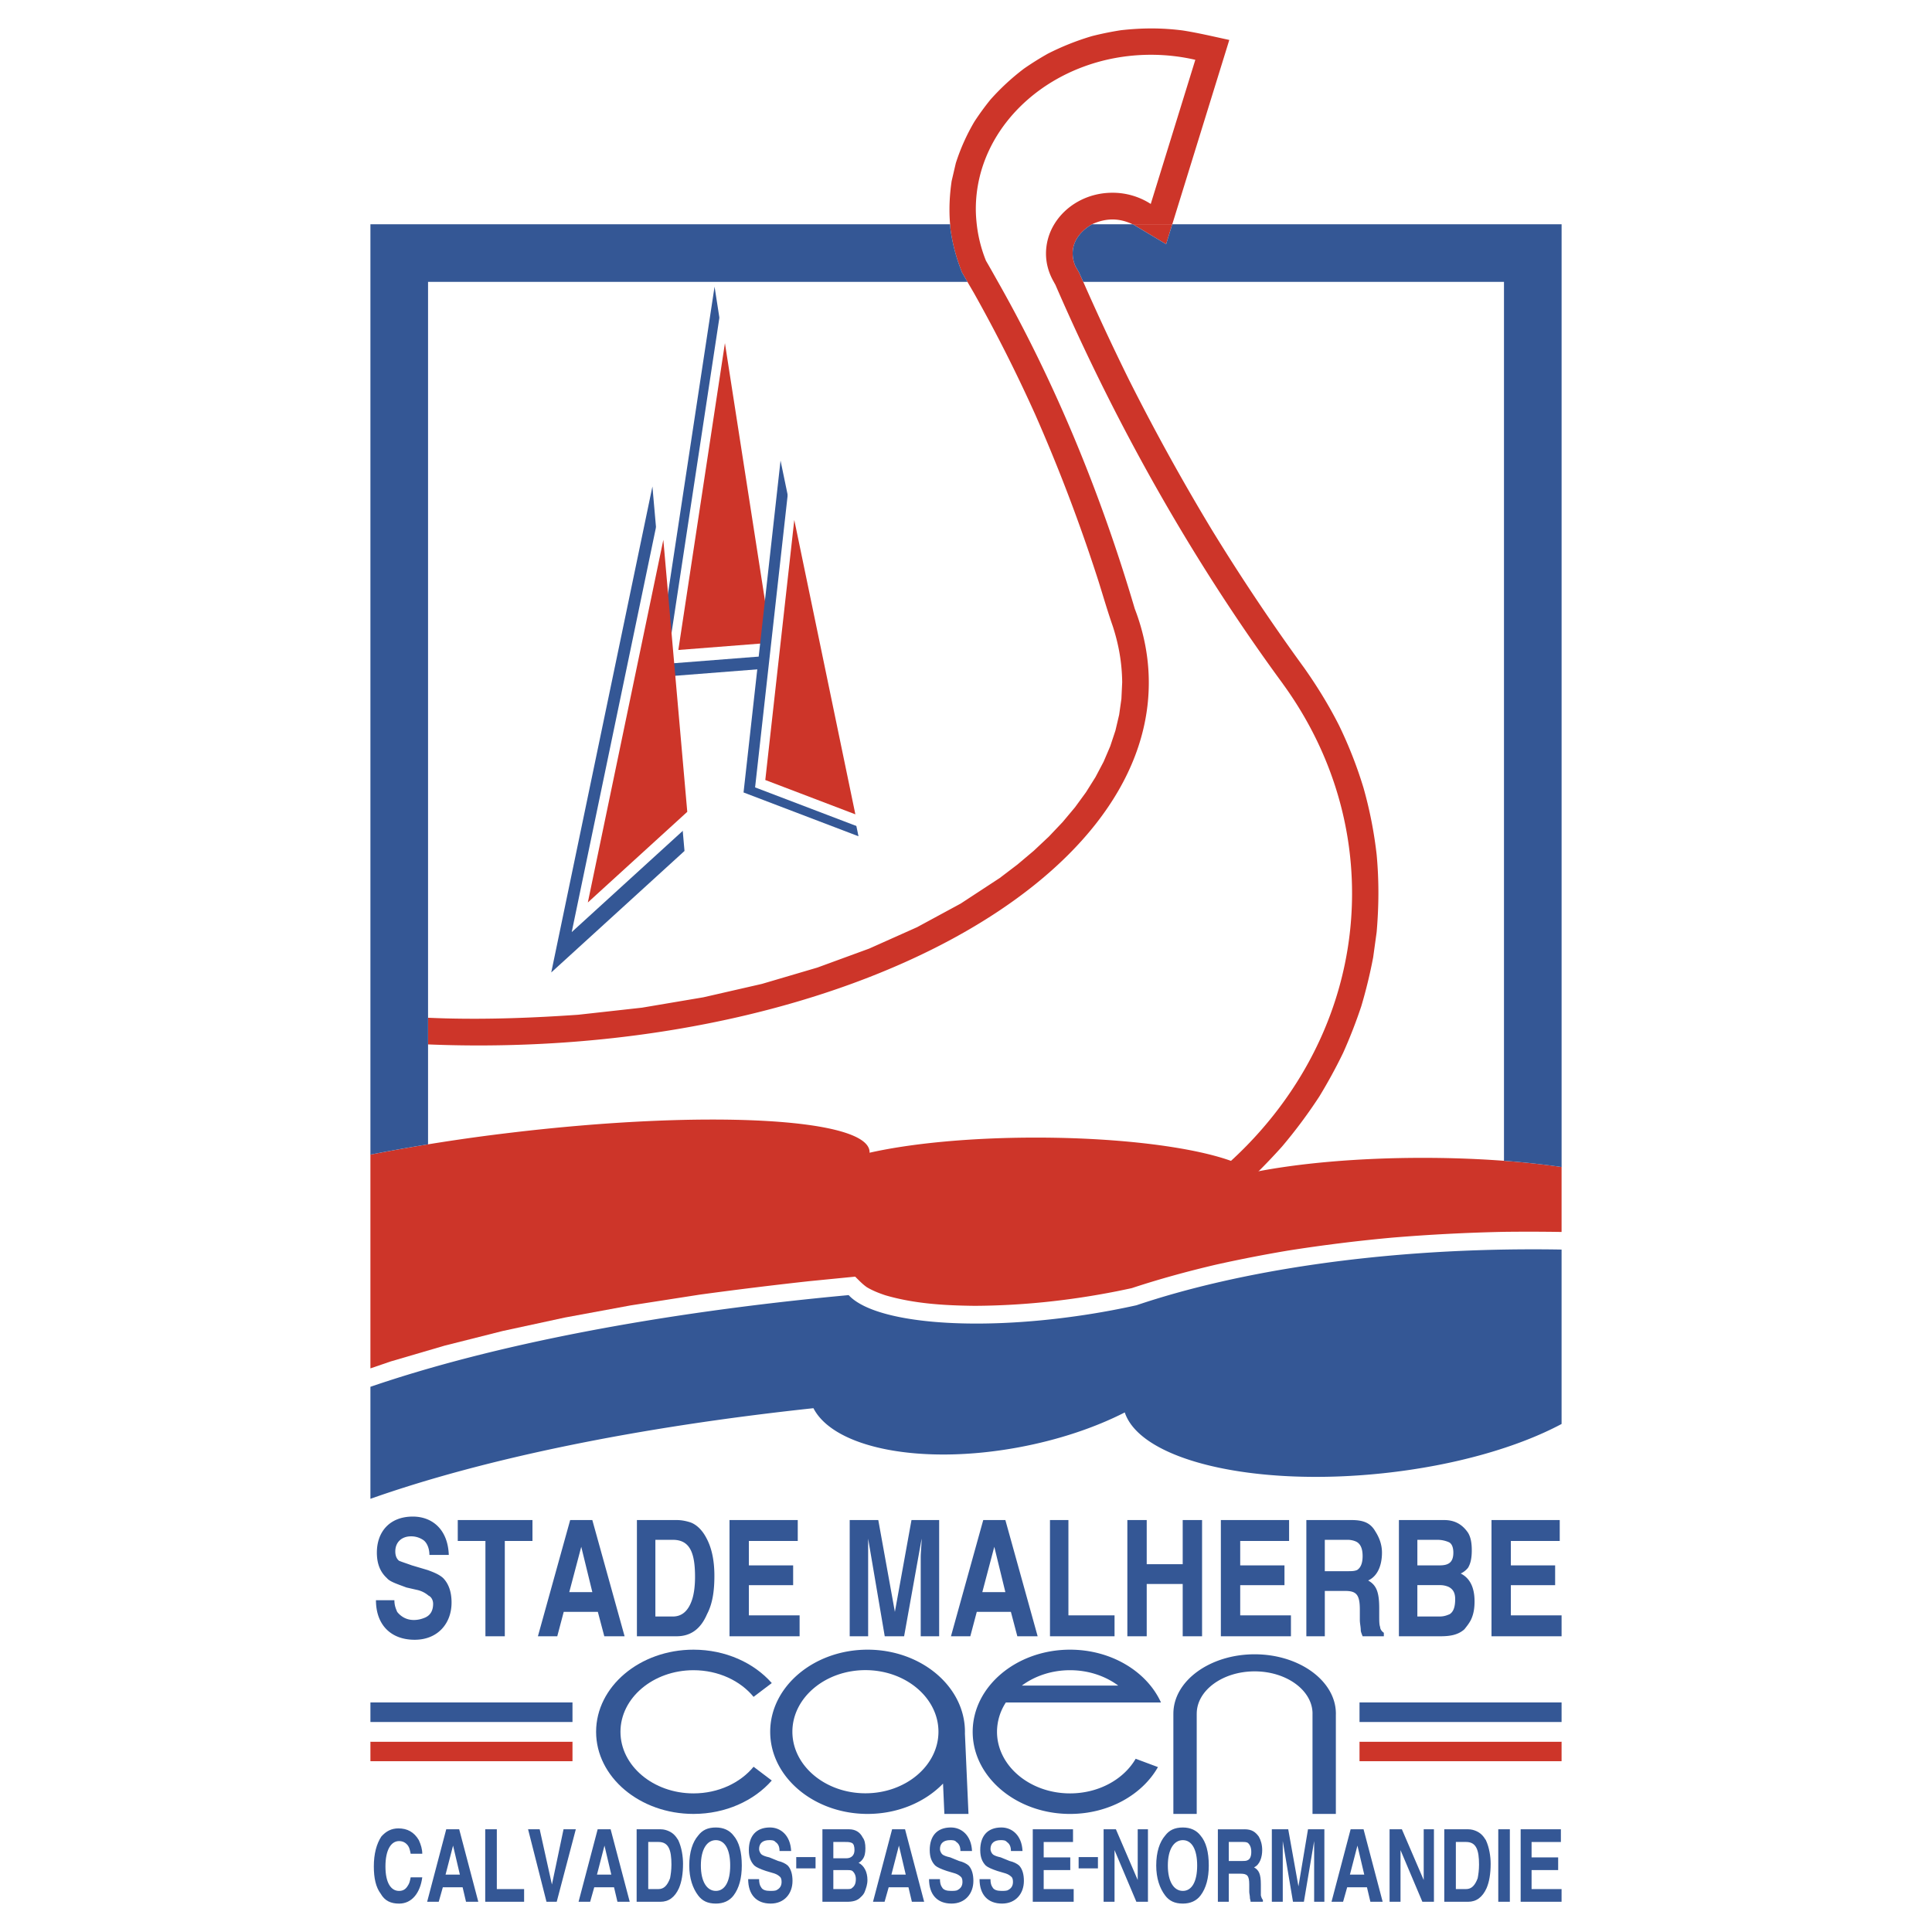 <svg xmlns="http://www.w3.org/2000/svg" width="2500" height="2500" viewBox="0 0 192.756 192.756"><g fill-rule="evenodd" clip-rule="evenodd"><path fill="#fff" d="M0 0h192.756v192.756H0V0z"/><path fill="#fff" d="M120.699 4.208l-4.816 17.82-4.977-.906L97.1 25.88l-.586-11.619 13.109-10.053h11.076z"/><path fill="#fff" d="M155.857 139.059V22.365H36.899v116.694h118.958z"/><path d="M137.35 85.282a41.668 41.668 0 0 0-1.311-6.67 42.492 42.492 0 0 0-2.443-6.24c-1.016-2.003-2.156-3.855-3.445-5.691a207.65 207.65 0 0 1-9.256-13.839 221.902 221.902 0 0 1-8.254-14.948 248.815 248.815 0 0 1-4.562-9.771c-.141-.317-.289-.63-.428-.948l-.354-.614c-.754-1.755.098-3.286 1.668-4.186.018-.009.033-.021.051-.031 1.359-.6 2.656-.601 3.98.031h3.963l5.688-18.389c-1.541-.331-3.076-.7-4.633-.945-2.109-.272-4.074-.263-6.191-.024-.982.154-1.92.345-2.881.587a25.898 25.898 0 0 0-4.412 1.759c-.82.463-1.59.945-2.363 1.481a23.32 23.32 0 0 0-3.352 3.098 26.414 26.414 0 0 0-1.6 2.196 20.35 20.35 0 0 0-1.853 4.136l-.417 1.791c-.215 1.477-.275 2.858-.155 4.312.014.162.019.32.038.483.208 1.524.59 2.898 1.151 4.326l.545.939.664 1.143a152.684 152.684 0 0 1 6.09 12.073 170.05 170.05 0 0 1 6.314 16.63c.473 1.503.91 3.017 1.43 4.505.598 1.843.916 3.648.939 5.588l-.078 1.657-.225 1.591-.371 1.575-.518 1.562-.662 1.548-.809 1.533-.951 1.516-1.092 1.496-1.234 1.473-1.371 1.446-1.504 1.414-1.637 1.38-1.764 1.342-3.896 2.552-4.355 2.358-4.781 2.136-5.17 1.893-5.523 1.627-5.842 1.337-6.123 1.035-6.371.707c-4.407.305-8.792.477-13.207.363a94.61 94.61 0 0 1-1.771-.064v2.66c1.663.068 3.342.104 5.037.104 36.833 0 66.873-16.26 66.873-36.197 0-2.528-.484-4.996-1.402-7.379-3.514-11.922-8.139-22.886-13.645-32.607-.398-.702-.789-1.414-1.197-2.103a13.837 13.837 0 0 1-.922-3.646c-.055-.5-.092-1.005-.092-1.518 0-8.476 7.85-15.39 17.475-15.39 1.527 0 3.01.176 4.424.502l-4.447 14.381a7.009 7.009 0 0 0-3.826-1.118c-2.49 0-4.668 1.271-5.799 3.142a5.657 5.657 0 0 0-.826 2.927c0 1.02.289 1.977.777 2.822.053.091.096.188.154.275 6.309 14.539 13.955 27.913 22.703 39.828h-.004c4.357 5.991 6.906 13.185 6.906 20.908 0 12.912-7.115 24.34-17.922 31.145H39.579v2.652h78.181a80.233 80.233 0 0 0 3.754-2.57 55.59 55.59 0 0 0 3.822-3.266 61.276 61.276 0 0 0 2.584-2.713 50.35 50.35 0 0 0 3.707-4.98 51.695 51.695 0 0 0 2.377-4.355 50 50 0 0 0 1.809-4.643 49.673 49.673 0 0 0 1.188-4.886l.348-2.521c.223-2.612.241-5.109.001-7.713z" fill="#cd3529"/><path d="M113.107 22.423l3.236 1.939.615-1.99h-3.963c.038.019.075.032.112.051z" fill="#cd3529"/><path fill="#345795" d="M71.292 28.599l-5.917 38.977 11.834-.925-5.917-38.052z"/><path fill="#fff" d="M71.912 30.783l-5.38 35.441 10.761-.841-5.381-34.6z"/><path fill="#cd3529" d="M72.326 34.233l-4.648 30.615 9.296-.726-4.648-29.889z"/><path fill="#345795" d="M77.875 45.951l-3.691 33.113 11.468 4.371-7.777-37.484z"/><path fill="#fff" d="M78.684 48.523l-3.348 30.035 10.403 3.965-7.055-34z"/><path fill="#345795" d="M65.092 48.537l3.201 36.364-13.295 12.122 10.094-48.486z"/><path fill="#fff" d="M65.759 51.111l2.765 31.414L57.04 92.996l8.719-41.885z"/><path fill="#cd3529" d="M66.181 53.859l2.388 27.137-9.921 9.045 7.533-36.182zM79.246 51.876l-2.892 25.945 8.986 3.425-6.094-29.37z"/><path d="M37.297 186.215c0-1.266.273-2.26.749-2.984.476-.541 1.021-.812 1.702-.812.884 0 1.565.361 2.041 1.174.205.453.341.904.341 1.357h-1.157c-.068-.363-.136-.633-.272-.814-.204-.27-.477-.451-.885-.451-.816 0-1.36.902-1.36 2.531 0 1.627.544 2.441 1.36 2.441.408 0 .681-.182.885-.543.136-.182.204-.453.272-.814h1.157c-.204 1.537-1.021 2.623-2.314 2.623-.816 0-1.428-.271-1.837-.994-.478-.636-.682-1.538-.682-2.714zm7.905-2.08l-.749 2.895h1.429l-.68-2.895zm-2.586 5.605l1.905-7.232h1.293l1.906 7.232h-1.225l-.34-1.447h-1.974l-.409 1.447h-1.156zm5.795 0v-7.232h1.157v5.967h2.722v1.266h-3.879v-.001zm6.655-1.719l1.158-5.514h1.225l-1.905 7.232h-1.021l-1.837-7.232h1.157l1.223 5.514zm5.243-3.886l-.749 2.895h1.429l-.68-2.895zm-2.586 5.605l1.906-7.232h1.293l1.906 7.232h-1.226l-.34-1.447h-1.974l-.408 1.447h-1.157zm7.973-5.967h-1.021v4.701h1.021c.544 0 .885-.361 1.157-1.084.067-.361.136-.814.136-1.357 0-1.447-.272-2.26-1.293-2.26zm.204-1.265c.34 0 .612.09.817.182.408.18.68.451.953.902.34.725.476 1.629.476 2.352 0 .994-.136 1.809-.408 2.441-.408.904-1.021 1.355-1.838 1.355h-2.382v-7.232H65.9zm5.522 6.148c.885 0 1.43-.904 1.43-2.533 0-1.627-.544-2.531-1.43-2.531-.884 0-1.496.904-1.496 2.531 0 1.629.613 2.533 1.496 2.533zm2.587-2.533c0 1.268-.272 2.262-.817 2.984-.409.543-1.021.814-1.77.814-.816 0-1.361-.271-1.769-.814-.545-.723-.885-1.717-.885-2.984 0-1.355.34-2.35.885-2.982.408-.543.952-.812 1.769-.812.749 0 1.361.27 1.77.812.545.632.817 1.627.817 2.982zm.636 1.357h1.089c0 .361.067.633.203.812.137.271.477.363.885.363.272 0 .545 0 .681-.092.34-.18.476-.451.476-.812 0-.271-.068-.453-.204-.543-.205-.18-.408-.271-.749-.361l-.612-.182c-.545-.182-.953-.361-1.157-.543-.34-.359-.544-.812-.544-1.537 0-1.355.681-2.258 2.109-2.258 1.089 0 2.042.812 2.11 2.35h-1.157c0-.451-.136-.723-.408-.904-.137-.182-.408-.182-.613-.182-.613 0-1.02.273-1.02.904 0 .182.135.453.271.543.136.09.341.182.749.271l.885.361c.408.092.749.271.953.451.34.361.477.906.477 1.537 0 1.268-.816 2.262-2.178 2.262-1.43.002-2.246-.902-2.246-2.44zm9.654-3.707h-1.157v1.629h1.293c.477 0 .817-.273.817-.816 0-.359-.068-.631-.272-.721-.205-.092-.409-.092-.681-.092zm.204 2.803h-1.361v1.898h1.293c.272 0 .477 0 .545-.09.272-.182.408-.453.408-.904 0-.361-.136-.633-.341-.814-.135-.09-.339-.09-.544-.09zm.205-4.068c.612 0 1.089.271 1.361.814.204.27.272.633.272 1.084s-.068.814-.272 1.086c-.068.09-.204.271-.409.361.545.27.885.904.885 1.717 0 .451-.136.814-.273 1.176-.067.182-.204.361-.408.543-.341.361-.817.451-1.361.451h-2.45v-7.232h2.655zm4.978 1.627l-.749 2.895h1.429l-.68-2.895zM87.1 189.74l1.905-7.232h1.292l1.906 7.232h-1.225l-.341-1.447h-1.973l-.409 1.447H87.1zm5.591-2.26h1.088c0 .361.068.633.205.812.136.271.476.363.884.363.272 0 .544 0 .68-.092.34-.18.477-.451.477-.812 0-.271-.068-.453-.205-.543-.204-.18-.408-.271-.749-.361l-.612-.182c-.544-.182-.953-.361-1.156-.543-.341-.359-.544-.812-.544-1.537 0-1.355.68-2.258 2.109-2.258 1.089 0 2.042.812 2.11 2.35h-1.157c0-.451-.135-.723-.408-.904-.135-.182-.408-.182-.613-.182-.612 0-1.021.273-1.021.904 0 .182.137.453.272.543.136.09.34.182.748.271l.886.361c.407.092.748.271.951.451.341.361.478.906.478 1.537 0 1.268-.818 2.262-2.178 2.262-1.429.002-2.245-.902-2.245-2.44zm5.038 0h1.09c0 .361.066.633.203.812.137.271.477.363.887.363.27 0 .543 0 .68-.092.34-.18.475-.451.475-.812 0-.271-.066-.453-.203-.543-.203-.18-.408-.271-.748-.361l-.613-.182c-.545-.182-.953-.361-1.156-.543-.34-.359-.545-.812-.545-1.537 0-1.355.68-2.258 2.111-2.258 1.088 0 2.039.812 2.107 2.35h-1.156c0-.451-.137-.723-.408-.904-.137-.182-.408-.182-.613-.182-.611 0-1.02.273-1.02.904 0 .182.135.453.271.543s.34.182.748.271l.885.361c.408.092.75.271.953.451.34.361.477.906.477 1.537 0 1.268-.816 2.262-2.178 2.262-1.431.002-2.247-.902-2.247-2.44zm9.326-4.972v1.266h-2.926v1.537h2.652v1.266h-2.652v1.898h2.992v1.266h-4.082v-7.232h4.016v-.001zm3.052 7.232v-7.232h1.227l2.176 5.062v-5.062h1.021v7.232h-1.156l-2.178-5.154v5.154h-1.09zm7.907-1.084c.883 0 1.428-.904 1.428-2.533 0-1.627-.545-2.531-1.428-2.531-.885 0-1.498.904-1.498 2.531 0 1.629.613 2.533 1.498 2.533zm2.586-2.533c0 1.268-.273 2.262-.818 2.984-.408.543-1.02.814-1.768.814-.818 0-1.361-.271-1.77-.814-.545-.723-.887-1.717-.887-2.984 0-1.355.342-2.35.887-2.982.408-.543.951-.812 1.77-.812.748 0 1.359.27 1.768.812.544.632.818 1.627.818 2.982zm3.355-2.35h-1.359v1.898h1.293c.271 0 .475 0 .611-.09.205-.09.34-.361.34-.814 0-.451-.135-.723-.34-.902-.137-.092-.34-.092-.545-.092zm.205-1.265c.748 0 1.09.271 1.428.723.207.361.342.814.342 1.355 0 .635-.203 1.447-.816 1.719.475.271.682.633.682 1.717v1.086c.066.271.135.361.203.451v.182h-1.227c0-.182-.066-.271-.066-.361 0-.271-.068-.451-.068-.633v-.725c0-.902-.205-1.084-.885-1.084h-1.156v2.803h-1.09v-7.232h2.653v-.001zm5.387 5.695l.953-5.695h1.633v7.232h-1.02v-4.883-1.174l-1.023 6.057h-1.088l-1.02-6.057v6.057h-1.09v-7.232h1.635l1.02 5.695zm5.885-4.068l-.75 2.895h1.43l-.68-2.895zm-2.586 5.605l1.906-7.232h1.291l1.906 7.232h-1.225l-.342-1.447h-1.973l-.408 1.447h-1.155zm5.793 0v-7.232h1.227l2.178 5.062v-5.062h1.02v7.232h-1.154l-2.18-5.154v5.154h-1.091zm7.632-5.967h-1.02v4.701h1.02c.545 0 .887-.361 1.158-1.084.068-.361.135-.814.135-1.357 0-1.447-.271-2.26-1.293-2.26zm.206-1.265c.34 0 .613.09.816.182.408.18.68.451.953.902.34.725.477 1.629.477 2.352 0 .994-.137 1.809-.408 2.441-.41.904-1.021 1.355-1.838 1.355h-2.381v-7.232h2.381zm4.162 0v7.232h-1.156v-7.232h1.156zm5.091 0v1.266h-2.924v1.537h2.652v1.266h-2.652v1.898h2.992v1.266h-4.082v-7.232h4.014v-.001z" fill="#345795"/><path d="M155.799 173.76v1.955h-20.16v-1.955h20.16zm-98.682 1.955h-20.16v-1.955h20.16v1.955z" fill="#cd3529"/><path d="M155.799 171.803v1.957h-20.16v-1.957h20.16zm-98.682 1.957h-20.16v-1.957h20.16v1.957z" fill="#fff"/><path d="M155.799 169.85v1.953h-20.16v-1.953h20.16zm-98.682 1.953h-20.16v-1.953h20.16v1.953zM69.189 164.588c3.196 0 6.04 1.314 7.812 3.332l-1.816 1.375c-1.317-1.604-3.514-2.658-5.995-2.658-4.013 0-7.286 2.76-7.286 6.145s3.273 6.145 7.286 6.145c2.481 0 4.678-1.055 5.995-2.658L77 177.643c-1.772 2.02-4.616 3.332-7.812 3.332-5.351 0-9.715-3.68-9.715-8.193.001-4.512 4.365-8.194 9.716-8.194z" fill="#345795"/><path d="M86.558 164.588c5.351 0 9.715 3.682 9.715 8.193 0 .059-.002.117-.003.176l.356 8.018h-2.405l-.134-3.025c-1.784 1.844-4.499 3.025-7.529 3.025-5.351 0-9.715-3.68-9.715-8.193-.001-4.512 4.364-8.194 9.715-8.194zm-.214 2.041c-4.013 0-7.287 2.76-7.287 6.145 0 3.383 3.274 6.143 7.287 6.143s7.286-2.76 7.286-6.143c0-3.385-3.273-6.145-7.286-6.145zM106.758 164.588c4.133 0 7.676 2.195 9.074 5.27h-15.479a5.37 5.37 0 0 0-.881 2.924c0 3.385 3.273 6.145 7.285 6.145 2.873 0 5.365-1.412 6.549-3.455l2.223.83c-1.566 2.76-4.912 4.674-8.771 4.674-5.35 0-9.713-3.68-9.713-8.193s4.363-8.195 9.713-8.195zm4.81 3.584c-1.285-.955-2.969-1.535-4.811-1.535-1.838 0-3.521.58-4.807 1.535h9.618zM125.176 165.049c4.463 0 8.105 2.66 8.105 5.926 0 .037 0 .074-.002.113v9.887h-2.33v-9.914-.088h.002c0-2.324-2.596-4.221-5.775-4.221-3.182 0-5.777 1.896-5.777 4.221h-.002V180.974h-2.33v-10.002h.002c-.001-3.263 3.642-5.923 8.107-5.923zM37.509 159.656h1.84c0 .582.185.928.276 1.16.367.463.92.811 1.656.811.46 0 .828-.115 1.104-.23.551-.232.828-.695.828-1.391 0-.35-.184-.695-.46-.812a2.62 2.62 0 0 0-1.196-.58l-1.012-.232c-.92-.348-1.656-.578-1.933-.926-.644-.58-1.012-1.393-1.012-2.551 0-2.088 1.288-3.596 3.588-3.596 1.932 0 3.497 1.275 3.588 3.826h-1.933c0-.695-.276-1.275-.644-1.506a2.13 2.13 0 0 0-1.196-.348c-.92 0-1.564.578-1.564 1.506 0 .348.092.695.368.928.276.117.644.232 1.289.463l1.564.465c.644.232 1.196.465 1.563.812.553.578.829 1.391.829 2.434 0 2.086-1.38 3.711-3.681 3.711-2.39 0-3.862-1.508-3.862-3.944zm8.162-8h7.453v2.088h-2.76v9.508h-1.933v-9.508h-2.76v-2.088zm12.321 2.668l-1.196 4.521h2.301l-1.105-4.521zm-4.325 8.928l3.22-11.596h2.208l3.221 11.596h-2.025l-.644-2.436h-3.404l-.645 2.436h-1.931zm13.468-9.623h-1.748v7.65h1.748c.921 0 1.565-.578 1.933-1.738.185-.58.276-1.391.276-2.203 0-2.32-.46-3.709-2.209-3.709zm.368-1.973c.553 0 1.013.117 1.38.232.645.232 1.196.812 1.564 1.508.644 1.158.828 2.551.828 3.824 0 1.508-.184 2.785-.736 3.828-.644 1.506-1.656 2.203-3.037 2.203h-3.957v-11.596h3.958v.001zm12.089 0v2.088h-4.877v2.434h4.417v1.973h-4.417v3.014h5.061v2.088h-6.993v-11.596h6.809v-.001zm9.691 9.16l1.656-9.16H93.7v11.596h-1.84v-7.885c0-.463.092-1.391.092-1.855l-1.749 9.74h-1.932l-1.656-9.74v9.74h-1.84v-11.596h2.852l1.656 9.16zm9.918-6.492l-1.195 4.521h2.299l-1.104-4.521zm-4.324 8.928l3.221-11.596h2.207l3.221 11.596H101.5l-.643-2.436h-3.404l-.645 2.436h-1.931zm9.879 0v-11.596h1.84v9.508h4.602v2.088h-6.442zm9.652 0h-1.932v-11.596h1.932v4.406h3.59v-4.406h1.932v11.596h-1.932v-5.219h-3.59v5.219zm14.205-11.596v2.088h-4.877v2.434h4.416v1.973h-4.416v3.014h5.061v2.088h-6.992v-11.596h6.808v-.001zm5.862 1.973h-2.299v3.129h2.207c.461 0 .736 0 1.012-.115.369-.232.553-.695.553-1.393 0-.695-.184-1.158-.553-1.391-.184-.115-.551-.23-.92-.23zm.369-1.973c1.287 0 1.932.348 2.391 1.16.369.58.645 1.275.645 2.088 0 1.158-.367 2.316-1.379 2.781.828.465 1.104 1.16 1.104 2.783v.695c0 .58 0 .928.092 1.16 0 .23.184.463.369.578v.35h-2.117c-.092-.232-.184-.465-.184-.58 0-.348-.094-.697-.094-1.045v-1.043c0-1.508-.365-1.855-1.471-1.855h-2.023v4.523h-1.842v-11.596h4.509v.001zm8.592 1.973h-2.025v2.549h2.209c.828 0 1.381-.23 1.381-1.273 0-.58-.186-.928-.461-1.045a2.815 2.815 0 0 0-1.104-.231zm.275 4.521h-2.301v3.129h2.209c.459 0 .736-.115 1.012-.23.369-.232.553-.697.553-1.508 0-.58-.184-.928-.553-1.16-.184-.115-.553-.231-.92-.231zm.367-6.494c1.105 0 1.84.465 2.393 1.275.277.465.369 1.045.369 1.74s-.092 1.275-.369 1.738a1.996 1.996 0 0 1-.734.58c.918.465 1.379 1.391 1.379 2.783 0 .695-.092 1.275-.367 1.854-.184.348-.369.58-.645.928-.645.58-1.473.697-2.393.697h-4.141v-11.596h4.508v.001zm11.537 0v2.088h-4.877v2.434h4.418v1.973h-4.418v3.014h5.061v2.088h-6.992v-11.596h6.808v-.001zM155.799 124.67v17.4c-4.34 2.316-10.646 4.152-17.768 4.912-13.045 1.393-24.236-1.307-25.812-6.064-2.951 1.506-6.588 2.738-10.578 3.48-9.788 1.818-18.443.068-20.484-3.902-17.62 1.885-32.878 5.039-44.2 9.041v-11.176c12.185-4.174 28.708-7.391 47.713-9.148 2.515 2.744 12.151 3.672 23.272 2.018a77.67 77.67 0 0 0 5.439-1.004c10.23-3.451 24.189-5.582 39.545-5.582.963 0 1.922.007 2.873.025z" fill="#345795"/><path d="M155.799 116.434v6.479a205.223 205.223 0 0 0-5.766-.012c-3.736.08-7.453.271-11.178.582a159.87 159.87 0 0 0-10.389 1.295 139.49 139.49 0 0 0-7.146 1.396c-2.842.668-5.633 1.428-8.406 2.344-.508.109-1.02.217-1.531.32-4.666.92-9.389 1.424-14.148 1.445-2.996-.033-6.012-.207-8.903-1.053-.646-.217-1.235-.447-1.825-.791-.449-.307-.797-.686-1.188-1.068l-4.595.453c-3.649.402-7.285.848-10.923 1.344l-6.896 1.074-6.556 1.211-6.192 1.34-5.802 1.463-5.39 1.58-2.009.688v-21.326a190.693 190.693 0 0 1 13.947-2.18c19.347-2.318 35.451-1.502 35.849 1.816.007.059.007.115.004.174 4.1-.926 10.023-1.51 16.59-1.51 10.447 0 19.26 1.475 21.705 3.459 4.422-.891 10.371-1.438 16.902-1.438 5.125.001 9.895.338 13.846.915z" fill="#cd3529"/><path d="M116.959 22.373l-.615 1.99-3.236-1.939c-.037-.019-.074-.032-.111-.05h-4.031c-1.57.9-2.422 2.431-1.668 4.186l.354.614c.139.318.287.631.428.948h41.973v87.691a81.98 81.98 0 0 1 5.748.621V22.373h-38.842zM42.706 28.122h53.818l-.545-.939c-.562-1.428-.943-2.802-1.151-4.326-.019-.163-.023-.321-.038-.483H36.957v92.824c1.836-.361 3.758-.705 5.75-1.027V28.122h-.001zM81.368 186.406v-1.125h-1.927v1.125h1.927zM109.541 186.406v-1.125h-1.926v1.125h1.926z" fill="#345795"/></g></svg>